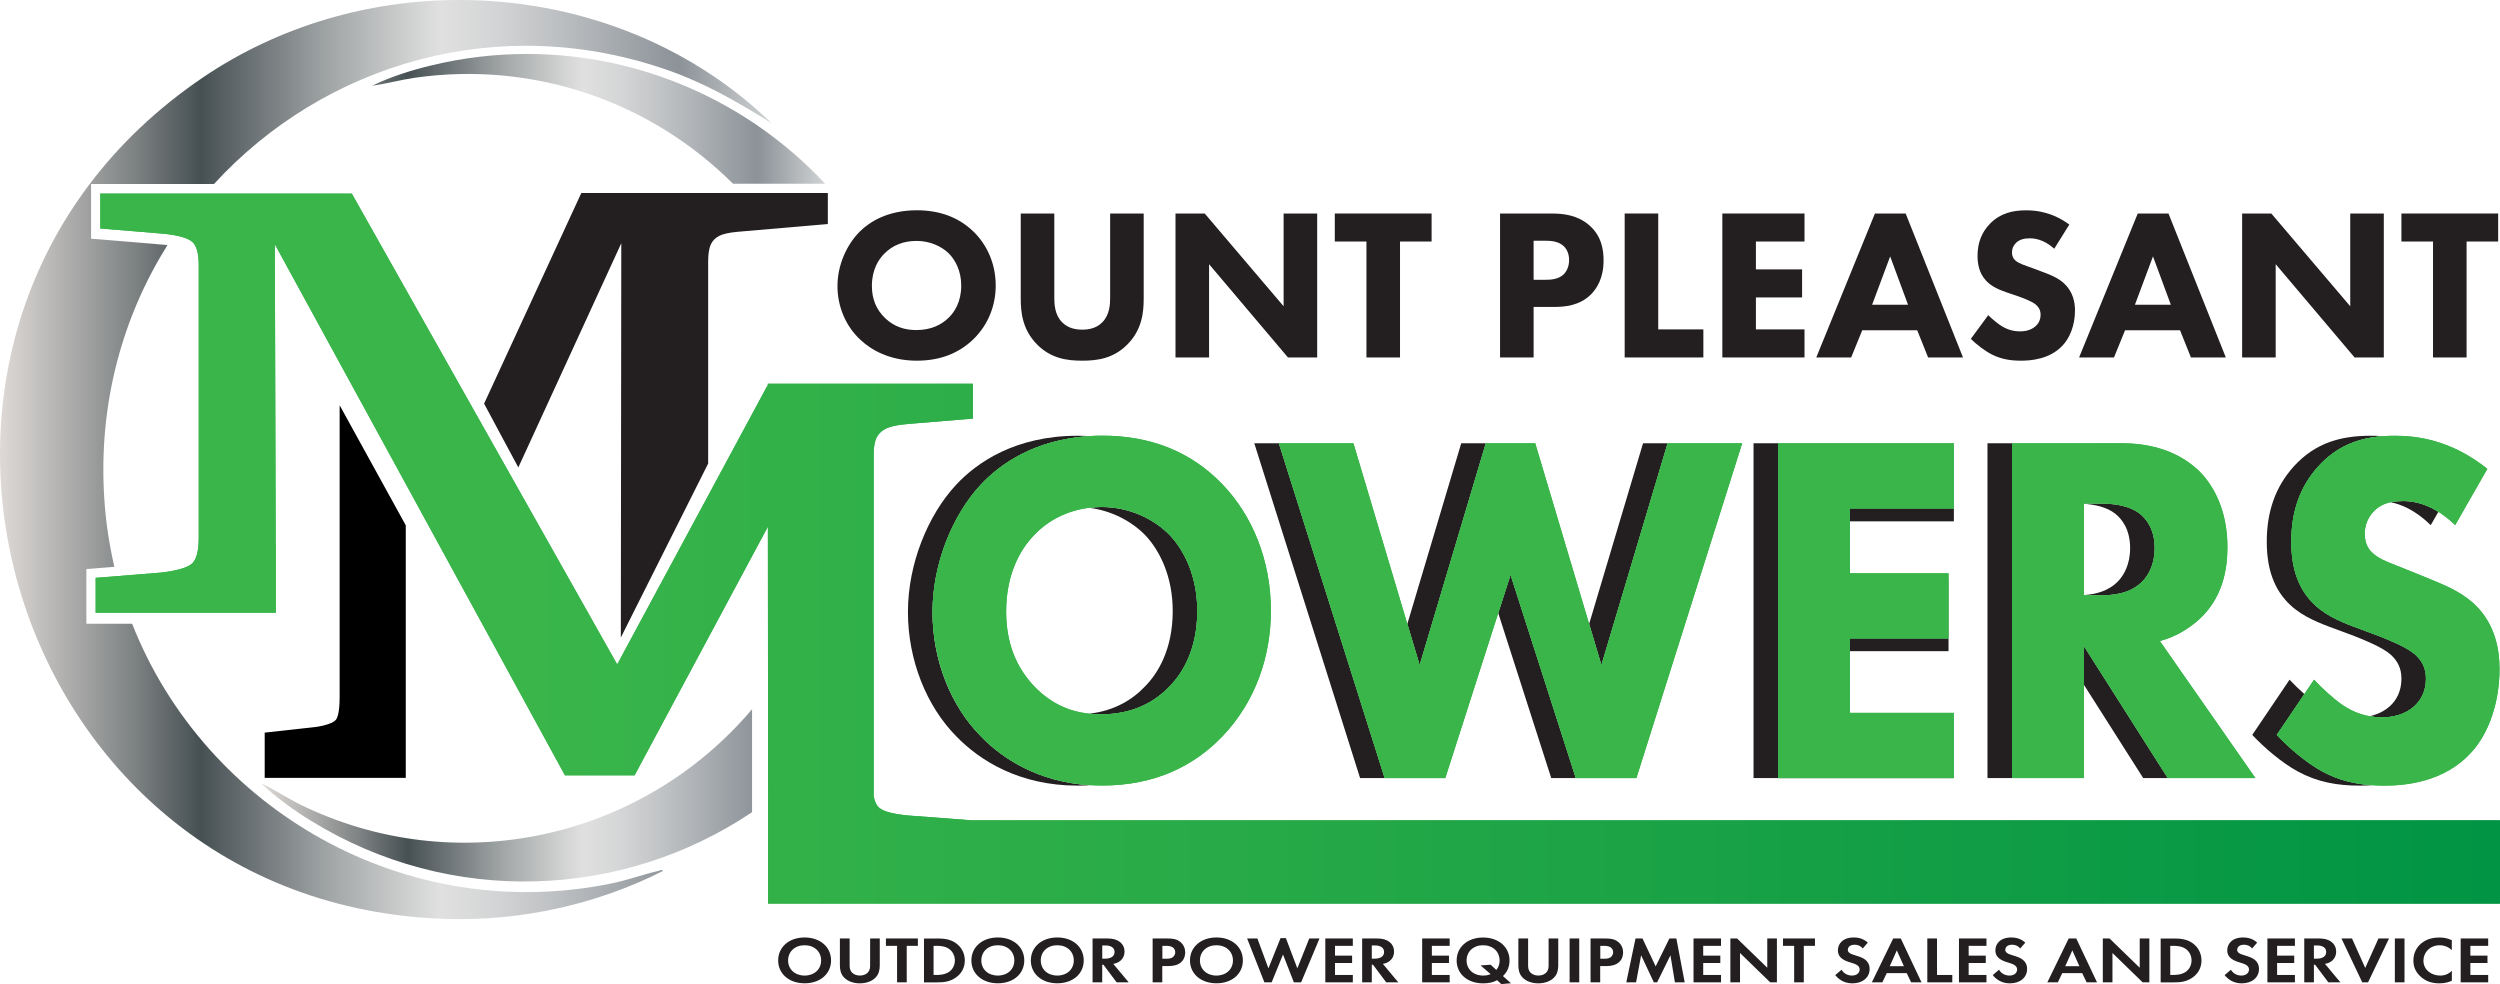 <svg xmlns="http://www.w3.org/2000/svg" xmlns:xlink="http://www.w3.org/1999/xlink" id="a" viewBox="0 0 495.3 194.96"><defs><linearGradient id="b" x1="0" y1="91.05" x2="152.86" y2="91.05" gradientUnits="userSpaceOnUse"><stop offset="0" stop-color="#e5e2df"></stop><stop offset="0" stop-color="#ded9d6"></stop><stop offset=".05" stop-color="#c3c1bf"></stop><stop offset=".17" stop-color="#808485"></stop><stop offset=".26" stop-color="#465053"></stop><stop offset=".3" stop-color="#5d6568"></stop><stop offset=".43" stop-color="#a3a7a8"></stop><stop offset=".53" stop-color="#cfd0d0"></stop><stop offset=".57" stop-color="#e0e0e0"></stop><stop offset=".64" stop-color="#d4d5d6"></stop><stop offset=".75" stop-color="#b5b8bb"></stop><stop offset=".88" stop-color="#8b9298"></stop><stop offset=".91" stop-color="#9da2a7"></stop><stop offset=".99" stop-color="#cbcecf"></stop><stop offset="1" stop-color="#d1d3d4"></stop><stop offset="1" stop-color="#a7a9ac"></stop></linearGradient><linearGradient id="c" x1="18.95" y1="108.69" x2="495.3" y2="108.69" gradientUnits="userSpaceOnUse"><stop offset=".18" stop-color="#39b54a"></stop><stop offset=".52" stop-color="#24a847"></stop><stop offset="1" stop-color="#009444"></stop></linearGradient><clipPath id="d"><path d="m19.87,38.36v6.91l12.69,1.05c2.82.31,4.66.84,5.52,1.58.86.74,1.29,2.28,1.29,4.63v53.99c0,2.58-.43,4.28-1.29,5.09-.86.82-2.88,1.43-6.07,1.82l-13.06,1.05v6.91h35.69v-13.15c-.04-.56-.05-1.17-.02-1.84l-.17-58.01,57.48,105.22h13.79l26.41-49.27.05,58.68v16h343.1v-16.5H192.48l-12.6-.96c-2.92-.28-4.81-.78-5.66-1.5-.57-.47-.95-1.26-1.13-2.34v-67.65c0-1.56.21-2.73.64-3.51.43-.78,1.1-1.36,2.02-1.76.92-.39,2.36-.66,4.32-.82l12.69-1.05v-6.91h-40.65v.42h-.09l-9.45,17.54-20.29,37.66-52.58-93.28H19.87Z" style="fill:url(#c);"></path></clipPath><linearGradient id="e" y1="108.69" x2="495.3" y2="108.69" xlink:href="#c"></linearGradient><linearGradient id="f" x1="51.78" y1="92.67" x2="163.47" y2="92.67" gradientUnits="userSpaceOnUse"><stop offset="0" stop-color="#e5e2df"></stop><stop offset="0" stop-color="#ded9d6"></stop><stop offset=".05" stop-color="#c3c1bf"></stop><stop offset=".17" stop-color="#808485"></stop><stop offset=".26" stop-color="#465053"></stop><stop offset=".3" stop-color="#5d6568"></stop><stop offset=".43" stop-color="#a3a7a8"></stop><stop offset=".53" stop-color="#cfd0d0"></stop><stop offset=".57" stop-color="#e0e0e0"></stop><stop offset=".64" stop-color="#d4d5d6"></stop><stop offset=".75" stop-color="#b5b8bb"></stop><stop offset=".88" stop-color="#8b9298"></stop><stop offset=".91" stop-color="#9da2a7"></stop><stop offset=".99" stop-color="#cbcecf"></stop><stop offset="1" stop-color="#d1d3d4"></stop><stop offset="1" stop-color="#a7a9ac"></stop></linearGradient><clipPath id="g"><path d="m215.74,141.39c-3.87-.43-7.48-1.96-10.77-5.34-3.79-3.98-5.63-8.85-5.63-14.92,0-7.36,2.77-12.23,5.45-15.02,2.8-3.02,6.66-4.97,11.01-5.51.81-.1,1.63-.16,2.47-.16,5.63,0,10.53,2.49,13.57,5.67,2.77,2.98,5.36,8.06,5.36,14.92,0,7.66-2.95,12.33-5.36,14.82-2.95,3.18-7.39,5.67-13.67,5.67-.82,0-1.64-.04-2.44-.13m.17-54.99c-10.85.65-17.77,5.5-21.64,9.67-5.54,5.97-9.51,15.61-9.51,25.16s3.69,18.7,9.6,24.66c4.29,4.43,11.36,9.03,21.59,9.66.79.05,1.59.08,2.42.08,10.34,0,18.1-3.78,23.83-9.75,6.65-6.96,9.6-16.01,9.6-24.86,0-10.24-3.79-18.99-9.6-25.06-6.19-6.46-14.22-9.65-23.83-9.65-.84,0-1.66.03-2.46.08" style="fill:#39b54a;"></path></clipPath><clipPath id="h"><polygon points="340.3 87.82 330.39 87.82 317.27 131.78 314.84 123.62 304.16 87.82 299.29 87.82 294.37 87.82 281.26 131.78 278.82 123.62 268.14 87.82 263.28 87.82 253.37 87.82 274.33 154.16 281.47 154.16 286.34 154.16 296.83 121.46 299.27 113.88 312.2 154.16 319.33 154.16 324.2 154.16 345.16 87.82 340.3 87.82" style="fill:#39b54a;"></polygon></clipPath><clipPath id="i"><path d="m412.86,117.9v-18.15h3.32c1.85,0,5.54.2,7.85,2.09,1.2.99,2.86,2.98,2.86,6.76,0,3.28-1.29,5.37-2.31,6.46-2.4,2.59-5.91,2.89-8.5,2.89h-3.23v-.05Zm2.52-30.08h-16.74v66.33h14.22v-26.16l16.62,26.16h17.36l-18.93-27.15c3.42-.89,6.46-2.88,8.59-5.07,3.97-4.18,4.8-9.35,4.8-13.53,0-7.36-2.77-12.13-5.36-14.82-2.95-2.98-7.85-5.77-15.7-5.77h-4.87Z" style="fill:#39b54a;"></path></clipPath><clipPath id="j"><path d="m472.07,86.42c-4.75.36-9.06,1.9-12.77,5.97-3.69,4.08-5.36,9.05-5.36,14.92,0,3.18.46,7.86,3.69,11.54,2.4,2.78,5.73,4.18,8.59,5.27l5.08,1.89c1.76.7,5.54,2.19,7.2,3.68,1.29,1.19,2.12,2.59,2.12,4.77,0,2.48-1.02,4.28-2.22,5.37-2.03,1.89-4.62,2.29-6.46,2.29-.87,0-1.71-.08-2.52-.23-1.85-.34-3.57-1.05-5.23-2.16-1.66-1.09-4.16-3.38-5.73-5.07l-1.93,2.86-5.46,8.08c2.31,2.49,5.91,5.57,9.05,7.26,3.16,1.7,6.33,2.47,9.8,2.7.78.05,1.58.09,2.39.09,4.06,0,12.01-.6,17.45-6.76,3.23-3.58,5.45-9.55,5.45-16.41,0-3.88-.92-8.65-4.53-12.33-2.4-2.49-5.73-3.98-8.4-5.07l-4.62-1.89c-4.16-1.69-6.28-2.29-7.76-3.78-.92-.89-1.39-2.09-1.39-3.68,0-1.69.65-3.18,1.57-4.18,1-1.19,2.26-1.77,3.53-2.05.85-.18,1.69-.24,2.47-.24,1.31,0,3.86.17,6.99,2.12,1.06.66,2.18,1.52,3.35,2.65l6.37-11.14c-7.2-5.77-14.04-6.56-18.29-6.56-.84,0-1.66.03-2.47.09" style="fill:#39b54a;"></path></clipPath><clipPath id="k"><polygon points="382.22 87.82 352.27 87.82 352.27 88.97 352.27 154.16 382.22 154.16 387 154.16 387.09 154.16 387.09 141.23 382.22 141.23 366.5 141.23 366.5 127.71 366.5 126.51 381.21 126.51 381.56 126.51 385.98 126.51 386.04 126.51 386.04 113.58 381.21 113.58 366.5 113.58 366.5 101.92 366.5 100.75 382.22 100.75 382.6 100.75 387 100.75 387.09 100.75 387.09 87.82 382.22 87.82" style="fill:#39b54a;"></polygon></clipPath></defs><path d="m40.27,15.3C-33.06,64.89.12,179.48,88.52,182.06c14.76.43,29.7-2.86,42.82-9.5-.13-.4-.7-.06-.97,0-2.96.67-5.88,1.77-8.92,2.4-41.06,8.58-80.84-14.64-95.27-51.38h-9.07v-10.84l5.55-.45c-1.03-4.42-1.72-8.98-2.01-13.67-1.18-18.71,3.63-35.86,12.52-50.05-.2-.03-.41-.05-.62-.08l-14.51-1.2v-10.84h24.36C64.05,12.81,98.79,1.92,132.9,14.11c7.16,2.56,13.56,6.29,19.97,10.3C136.11,8.19,113.6,0,91.01,0c-17.79,0-35.62,5.08-50.74,15.3" style="fill:url(#b);"></path><g><path d="m19.87,38.36v6.91l12.69,1.05c2.82.31,4.66.84,5.52,1.58.86.74,1.29,2.28,1.29,4.63v53.99c0,2.58-.43,4.28-1.29,5.09-.86.82-2.88,1.43-6.07,1.82l-13.06,1.05v6.91h35.69v-13.15c-.04-.56-.05-1.17-.02-1.84l-.17-58.01,57.48,105.22h13.79l26.41-49.27.05,58.68v16h343.1v-16.5H192.48l-12.6-.96c-2.92-.28-4.81-.78-5.66-1.5-.57-.47-.95-1.26-1.13-2.34v-67.65c0-1.56.21-2.73.64-3.51.43-.78,1.1-1.36,2.02-1.76.92-.39,2.36-.66,4.32-.82l12.69-1.05v-6.91h-40.65v.42h-.09l-9.45,17.54-20.29,37.66-52.58-93.28H19.87Z" style="fill:url(#c);"></path><g style="clip-path:url(#d);"><rect x="18.95" y="38.36" width="476.34" height="140.66" style="fill:url(#e);"></rect></g></g><path d="m192.78,45.8c2.72,2.61,4.49,6.37,4.49,10.78,0,3.81-1.38,7.7-4.49,10.69-2.68,2.57-6.3,4.19-11.14,4.19-5.4,0-9.07-2.14-11.23-4.19-2.76-2.57-4.49-6.41-4.49-10.6s1.86-8.25,4.45-10.82c1.94-1.92,5.53-4.19,11.27-4.19,4.49,0,8.25,1.37,11.14,4.15m-17.49,4.36c-1.25,1.2-2.55,3.29-2.55,6.46,0,2.61.86,4.7,2.63,6.41,1.86,1.75,3.93,2.35,6.18,2.35,2.94,0,5.01-1.07,6.39-2.44,1.12-1.07,2.5-3.08,2.5-6.37,0-2.95-1.21-5.13-2.5-6.41-1.43-1.37-3.71-2.44-6.35-2.44s-4.75.9-6.3,2.44" style="fill:#231f20;"></path><path d="m226.59,59.19c0,2.74-.35,6.12-3.2,9.02-2.76,2.82-5.96,3.25-8.98,3.25s-6.22-.43-8.98-3.25c-2.85-2.91-3.2-6.29-3.2-9.02v-16.89h6.65v16.72c0,1.24.09,3.33,1.51,4.79,1.17,1.24,2.76,1.5,4.02,1.5s2.85-.26,4.02-1.5c1.42-1.45,1.51-3.55,1.51-4.79v-16.72h6.65v16.89Z" style="fill:#231f20;"></path><polygon points="232.89 70.82 232.89 42.3 238.68 42.3 254.31 60.68 254.31 42.3 260.96 42.3 260.96 70.82 255.17 70.82 239.54 52.34 239.54 70.82 232.89 70.82" style="fill:#231f20;"></polygon><polygon points="277.37 47.85 277.37 70.82 270.72 70.82 270.72 47.85 264.45 47.85 264.45 42.3 283.63 42.3 283.63 47.85 277.37 47.85" style="fill:#231f20;"></polygon><path d="m307.33,42.3c2.51,0,5.27.34,7.56,2.35,2.46,2.14,2.81,4.96,2.81,6.93,0,3.59-1.38,5.6-2.46,6.71-2.29,2.31-5.31,2.52-7.34,2.52h-4.06v10.01h-6.65v-28.52h10.15Zm-3.5,13.13h2.38c.91,0,2.5-.04,3.58-1.07.6-.6,1.08-1.58,1.08-2.82s-.43-2.18-1.08-2.78c-.99-.94-2.42-1.07-3.71-1.07h-2.24v7.74Z" style="fill:#231f20;"></path><polygon points="328.53 42.3 328.53 65.26 337.47 65.26 337.47 70.82 321.88 70.82 321.88 42.3 328.53 42.3" style="fill:#231f20;"></polygon><polygon points="357.51 47.85 347.88 47.85 347.88 53.37 357.03 53.37 357.03 58.93 347.88 58.93 347.88 65.26 357.51 65.26 357.51 70.82 341.23 70.82 341.23 42.3 357.51 42.3 357.51 47.85" style="fill:#231f20;"></polygon><path d="m379.83,65.43h-10.88l-2.2,5.39h-6.91l11.62-28.52h6.09l11.36,28.52h-6.91l-2.16-5.39Zm-1.81-5.05l-3.54-9.58-3.58,9.58h7.12Z" style="fill:#231f20;"></path><path d="m406.99,49.27c-2.16-1.92-4.02-2.05-4.84-2.05-.91,0-2.03.13-2.81.98-.43.43-.73,1.07-.73,1.8,0,.68.22,1.2.65,1.58.69.64,1.68.9,3.63,1.62l2.16.81c1.25.47,2.81,1.11,3.93,2.18,1.68,1.58,2.12,3.63,2.12,5.3,0,2.95-1.04,5.52-2.55,7.06-2.55,2.65-6.26,2.91-8.16,2.91-2.07,0-3.89-.3-5.7-1.2-1.47-.73-3.15-2.05-4.23-3.12l3.45-4.7c.73.73,1.9,1.71,2.68,2.18,1.12.68,2.29,1.03,3.63,1.03.86,0,2.07-.17,3.02-.98.56-.47,1.04-1.24,1.04-2.31,0-.94-.39-1.54-.99-2.05-.78-.64-2.55-1.28-3.37-1.58l-2.38-.81c-1.34-.47-2.89-1.07-4.02-2.27-1.51-1.58-1.73-3.59-1.73-4.96,0-2.52.78-4.66,2.51-6.41,2.03-2.05,4.45-2.61,7.12-2.61,1.99,0,5.18.34,8.55,2.82l-2.98,4.79Z" style="fill:#231f20;"></path><path d="m431.9,65.43h-10.88l-2.2,5.39h-6.91l11.62-28.52h6.09l11.36,28.52h-6.91l-2.16-5.39Zm-1.81-5.05l-3.54-9.58-3.58,9.58h7.12Z" style="fill:#231f20;"></path><polygon points="444.21 70.82 444.21 42.3 449.99 42.3 465.63 60.68 465.63 42.3 472.28 42.3 472.28 70.82 466.49 70.82 450.86 52.34 450.86 70.82 444.21 70.82" style="fill:#231f20;"></polygon><polygon points="488.68 47.85 488.68 70.82 482.03 70.82 482.03 47.85 475.77 47.85 475.77 42.3 494.94 42.3 494.94 47.85 488.68 47.85" style="fill:#231f20;"></polygon><path d="m67.29,80.31v57.77c0,3.08-.45,4.14-.72,4.49-.25.34-1.08.97-3.72,1.42l-10.41,1.16v8.96h27.95v-50.03l-13.09-23.77Z"></path><path d="m85.46,12.96c6.33-1.53,12.69-2.27,18.96-2.27,22.5,0,43.91,9.47,59.05,25.71h-18.25c-16.12-16.08-39.23-24.41-63.06-20.99-2.83.41-5.6,1.19-8.43,1.57,3.64-1.77,7.78-3.07,11.72-4.02m-26.15,146.34c-2.56-1.27-4.93-2.89-7.53-4.1,2.92,2.81,6.45,5.33,9.9,7.45,27.57,16.98,61.66,15.51,87.33-1.74v-20.4c-21.92,25.89-58.85,34.02-89.7,18.8" style="fill:url(#f);"></path><path d="m163.99,38.24h-48.82l-19.26,41.73,6.78,12.64,20.4-44.42-.09,78.12,17.3-34.47v-40.02c0-1.51.18-2.64.53-3.4.35-.75.91-1.32,1.68-1.7.76-.38,1.95-.64,3.58-.79l17.92-1.55v-6.15Z" style="fill:#231f20;"></path><path d="m184.75,121.24c0-9.55,3.97-19.19,9.51-25.16,3.87-4.17,10.79-9.02,21.64-9.67-.79-.05-1.59-.08-2.41-.08-12.28,0-19.95,5.27-24.1,9.75-5.54,5.97-9.51,15.61-9.51,25.16s3.69,18.7,9.6,24.66c4.62,4.77,12.47,9.75,24.01,9.75.83,0,1.64-.03,2.44-.08-10.22-.64-17.3-5.23-21.59-9.67-5.91-5.97-9.6-14.92-9.6-24.66" style="fill:#231f20;"></path><path d="m232.34,121.04c0,7.66-2.96,12.33-5.36,14.82-2.56,2.76-6.23,4.99-11.24,5.54.8.09,1.61.13,2.44.13,6.28,0,10.71-2.49,13.67-5.67,2.4-2.49,5.36-7.16,5.36-14.82,0-6.86-2.58-11.93-5.36-14.92-3.05-3.18-7.94-5.67-13.58-5.67-.84,0-1.66.06-2.47.16,4.61.58,8.57,2.79,11.18,5.51,2.77,2.98,5.36,8.06,5.36,14.92" style="fill:#231f20;"></path><polygon points="330.39 87.82 325.52 87.82 314.84 123.62 317.27 131.78 330.39 87.82" style="fill:#231f20;"></polygon><polygon points="294.37 87.82 289.5 87.82 278.82 123.62 281.26 131.78 294.37 87.82" style="fill:#231f20;"></polygon><polygon points="248.5 87.82 269.46 154.15 274.33 154.15 253.37 87.82 248.5 87.82" style="fill:#231f20;"></polygon><polygon points="296.83 121.46 307.33 154.15 312.2 154.15 299.27 113.88 296.83 121.46" style="fill:#231f20;"></polygon><rect x="347.41" y="87.82" width="4.87" height="66.33" style="fill:#231f20;"></rect><path d="m426.89,108.61c0-3.78-1.66-5.77-2.86-6.76-2.31-1.89-6-2.09-7.85-2.09h-3.32v.05c1.94.13,4.53.58,6.3,2.04,1.2.99,2.86,2.98,2.86,6.76,0,3.28-1.29,5.37-2.31,6.46-1.92,2.07-4.56,2.67-6.86,2.83v.05h3.23c2.59,0,6.1-.3,8.5-2.88,1.02-1.09,2.31-3.18,2.31-6.46" style="fill:#231f20;"></path><polygon points="412.86 135.66 424.61 154.15 429.48 154.15 412.86 128 412.86 135.66" style="fill:#231f20;"></polygon><rect x="393.76" y="87.82" width="4.87" height="66.33" style="fill:#231f20;"></rect><path d="m478.42,139.83c1.2-1.09,2.22-2.88,2.22-5.37,0-2.19-.83-3.58-2.12-4.77-1.66-1.49-5.45-2.98-7.2-3.68l-5.08-1.89c-2.86-1.09-6.19-2.49-8.59-5.27-3.23-3.68-3.69-8.35-3.69-11.54,0-5.87,1.66-10.84,5.36-14.92,3.71-4.08,8.02-5.61,12.77-5.97-.87-.07-1.67-.09-2.4-.09-5.72,0-10.9,1.29-15.24,6.07-3.69,4.08-5.36,9.05-5.36,14.92,0,3.18.46,7.86,3.69,11.54,2.4,2.78,5.73,4.18,8.59,5.27l5.08,1.89c1.76.7,5.54,2.19,7.2,3.68,1.29,1.19,2.12,2.59,2.12,4.77,0,2.49-1.02,4.28-2.22,5.37-1.26,1.17-2.74,1.77-4.12,2.06.81.15,1.65.23,2.52.23,1.85,0,4.43-.4,6.47-2.29" style="fill:#231f20;"></path><path d="m451.09,145.6l5.46-8.08c-1.07-.95-2.13-1.98-2.94-2.86l-7.39,10.94c2.31,2.49,5.91,5.57,9.05,7.26,3.88,2.09,7.76,2.79,12.19,2.79.72,0,1.55-.02,2.48-.09-3.46-.23-6.63-1-9.8-2.7-3.14-1.69-6.74-4.77-9.05-7.26" style="fill:#231f20;"></path><path d="m473.64,99.5c2.04.41,4.85,1.53,7.94,4.54l1.52-2.65c-3.13-1.95-5.68-2.12-6.99-2.12-.78,0-1.62.05-2.47.24" style="fill:#231f20;"></path><g><path d="m215.74,141.39c-3.87-.43-7.48-1.96-10.77-5.34-3.79-3.98-5.63-8.85-5.63-14.92,0-7.36,2.77-12.23,5.45-15.02,2.8-3.02,6.66-4.97,11.01-5.51.81-.1,1.63-.16,2.47-.16,5.63,0,10.53,2.49,13.57,5.67,2.77,2.98,5.36,8.06,5.36,14.92,0,7.66-2.95,12.33-5.36,14.82-2.95,3.18-7.39,5.67-13.67,5.67-.82,0-1.64-.04-2.44-.13m.17-54.99c-10.85.65-17.77,5.5-21.64,9.67-5.54,5.97-9.51,15.61-9.51,25.16s3.69,18.7,9.6,24.66c4.29,4.43,11.36,9.03,21.59,9.66.79.05,1.59.08,2.42.08,10.34,0,18.1-3.78,23.83-9.75,6.65-6.96,9.6-16.01,9.6-24.86,0-10.24-3.79-18.99-9.6-25.06-6.19-6.46-14.22-9.65-23.83-9.65-.84,0-1.66.03-2.46.08" style="fill:#39b54a;"></path><g style="clip-path:url(#g);"><rect x="184.75" y="86.33" width="67.05" height="69.32" style="fill:#39b54a;"></rect></g></g><g><polygon points="340.3 87.82 330.39 87.82 317.27 131.78 314.84 123.62 304.16 87.82 299.29 87.82 294.37 87.82 281.26 131.78 278.82 123.62 268.14 87.82 263.28 87.82 253.37 87.82 274.33 154.16 281.47 154.16 286.34 154.16 296.83 121.46 299.27 113.88 312.2 154.16 319.33 154.16 324.2 154.16 345.16 87.82 340.3 87.82" style="fill:#39b54a;"></polygon><g style="clip-path:url(#h);"><rect x="253.37" y="87.82" width="91.8" height="66.33" style="fill:#39b54a;"></rect></g></g><polygon points="366.43 114.76 366.43 101.92 366.5 101.92 366.5 100.75 382.22 100.75 387 100.75 387 88.97 352.27 88.97 352.27 154.16 382.22 154.16 387 154.16 387 142.45 366.43 142.45 366.43 127.71 366.5 127.71 366.5 126.51 381.21 126.51 385.98 126.51 385.98 114.76 366.43 114.76" style="fill:#231f20;"></polygon><g><path d="m412.86,117.9v-18.15h3.32c1.85,0,5.54.2,7.85,2.09,1.2.99,2.86,2.98,2.86,6.76,0,3.28-1.29,5.37-2.31,6.46-2.4,2.59-5.91,2.89-8.5,2.89h-3.23v-.05Zm2.52-30.08h-16.74v66.33h14.22v-26.16l16.62,26.16h17.36l-18.93-27.15c3.42-.89,6.46-2.88,8.59-5.07,3.97-4.18,4.8-9.35,4.8-13.53,0-7.36-2.77-12.13-5.36-14.82-2.95-2.98-7.85-5.77-15.7-5.77h-4.87Z" style="fill:#39b54a;"></path><g style="clip-path:url(#i);"><rect x="398.63" y="87.82" width="48.21" height="66.33" style="fill:#39b54a;"></rect></g></g><g><path d="m472.07,86.42c-4.75.36-9.06,1.9-12.77,5.97-3.69,4.08-5.36,9.05-5.36,14.92,0,3.18.46,7.86,3.69,11.54,2.4,2.78,5.73,4.18,8.59,5.27l5.08,1.89c1.76.7,5.54,2.19,7.2,3.68,1.29,1.19,2.12,2.59,2.12,4.77,0,2.48-1.02,4.28-2.22,5.37-2.03,1.89-4.62,2.29-6.46,2.29-.87,0-1.71-.08-2.52-.23-1.85-.34-3.57-1.05-5.23-2.16-1.66-1.09-4.16-3.38-5.73-5.07l-1.93,2.86-5.46,8.08c2.31,2.49,5.91,5.57,9.05,7.26,3.16,1.7,6.33,2.47,9.8,2.7.78.05,1.58.09,2.39.09,4.06,0,12.01-.6,17.45-6.76,3.23-3.58,5.45-9.55,5.45-16.41,0-3.88-.92-8.65-4.53-12.33-2.4-2.49-5.73-3.98-8.4-5.07l-4.62-1.89c-4.16-1.69-6.28-2.29-7.76-3.78-.92-.89-1.39-2.09-1.39-3.68,0-1.69.65-3.18,1.57-4.18,1-1.19,2.26-1.77,3.53-2.05.85-.18,1.69-.24,2.47-.24,1.31,0,3.86.17,6.99,2.12,1.06.66,2.18,1.52,3.35,2.65l6.37-11.14c-7.2-5.77-14.04-6.56-18.29-6.56-.84,0-1.66.03-2.47.09" style="fill:#39b54a;"></path><g style="clip-path:url(#j);"><rect x="451.09" y="86.33" width="44.14" height="69.32" style="fill:#39b54a;"></rect></g></g><g><path d="m164.65,190.28c0,2.65-2.15,4.53-5.24,4.53s-5.24-1.89-5.24-4.53,2.15-4.55,5.24-4.55,5.24,1.9,5.24,4.55Zm-1.97,0c0-1.76-1.35-3.01-3.27-3.01s-3.27,1.25-3.27,3.01,1.35,3,3.27,3,3.27-1.24,3.27-3Z" style="fill:#231f20;"></path><path d="m168.33,185.93v5.46c0,.66.25,1.07.47,1.29.28.3.8.6,1.56.6s1.28-.3,1.56-.6c.22-.22.47-.63.47-1.29v-5.46h1.91v5.32c0,.82-.15,1.65-.74,2.32-.71.82-1.94,1.25-3.21,1.25s-2.5-.43-3.21-1.25c-.59-.66-.74-1.5-.74-2.32v-5.32h1.91Z" style="fill:#231f20;"></path><path d="m179.64,187.39v7.23h-1.91v-7.23h-2.21v-1.46h6.33v1.46h-2.21Z" style="fill:#231f20;"></path><path d="m185.62,185.93c1.37,0,2.56.13,3.65.85,1.19.79,1.88,2.06,1.88,3.51s-.68,2.7-1.97,3.51c-1.15.72-2.22.83-3.59.83h-2.53v-8.69h2.56Zm-.65,7.23h.59c.49,0,1.55-.03,2.4-.57.78-.5,1.22-1.38,1.22-2.31s-.43-1.8-1.21-2.32c-.79-.52-1.77-.57-2.42-.57h-.59v5.77Z" style="fill:#231f20;"></path><path d="m202.93,190.28c0,2.65-2.15,4.53-5.24,4.53s-5.24-1.89-5.24-4.53,2.15-4.55,5.24-4.55,5.24,1.9,5.24,4.55Zm-1.97,0c0-1.76-1.35-3.01-3.27-3.01s-3.27,1.25-3.27,3.01,1.35,3,3.27,3,3.27-1.24,3.27-3Z" style="fill:#231f20;"></path><path d="m214.71,190.28c0,2.65-2.15,4.53-5.24,4.53s-5.24-1.89-5.24-4.53,2.15-4.55,5.24-4.55,5.24,1.9,5.24,4.55Zm-1.97,0c0-1.76-1.35-3.01-3.27-3.01s-3.27,1.25-3.27,3.01,1.35,3,3.27,3,3.27-1.24,3.27-3Z" style="fill:#231f20;"></path><path d="m219.32,185.93c1.35,0,2.05.31,2.5.65.75.56.97,1.3.97,1.95,0,.85-.38,1.59-1.15,2.05-.25.16-.6.3-1.08.38l3.06,3.66h-2.39l-2.62-3.49h-.24v3.49h-1.91v-8.69h2.84Zm-.93,4h.54c.37,0,1.88-.04,1.88-1.32s-1.5-1.3-1.86-1.3h-.57v2.62Z" style="fill:#231f20;"></path><path d="m231.22,185.93c1.1,0,1.87.1,2.59.66.79.63,1,1.47,1,2.1,0,.34-.06,1.28-.81,1.94-.54.48-1.35.77-2.49.77h-1.24v3.22h-1.91v-8.69h2.86Zm-.94,4.01h.78c.37,0,.84,0,1.25-.27.35-.25.53-.64.53-1.02,0-.48-.26-.81-.54-.99-.4-.25-.9-.27-1.35-.27h-.66v2.55Z" style="fill:#231f20;"></path><path d="m246.24,190.28c0,2.65-2.15,4.53-5.24,4.53s-5.24-1.89-5.24-4.53,2.15-4.55,5.24-4.55,5.24,1.9,5.24,4.55Zm-1.97,0c0-1.76-1.35-3.01-3.27-3.01s-3.27,1.25-3.27,3.01,1.35,3,3.27,3,3.27-1.24,3.27-3Z" style="fill:#231f20;"></path><path d="m251.94,194.62h-1.44l-3.42-8.69h2.03l2.19,5.92,2.4-5.99h1.06l2.27,5.99,2.36-5.92h2.03l-3.64,8.69h-1.44l-2.15-5.51-2.25,5.51Z" style="fill:#231f20;"></path><path d="m268.02,187.39h-3.53v1.94h3.39v1.46h-3.39v2.37h3.53v1.46h-5.45v-8.69h5.45v1.46Z" style="fill:#231f20;"></path><path d="m272.72,185.93c1.35,0,2.05.31,2.5.65.75.56.97,1.3.97,1.95,0,.85-.38,1.59-1.15,2.05-.25.16-.6.3-1.07.38l3.06,3.66h-2.39l-2.62-3.49h-.24v3.49h-1.91v-8.69h2.84Zm-.93,4h.54c.37,0,1.88-.04,1.88-1.32s-1.5-1.3-1.86-1.3h-.57v2.62Z" style="fill:#231f20;"></path><path d="m287.21,187.39h-3.53v1.94h3.39v1.46h-3.39v2.37h3.53v1.46h-5.45v-8.69h5.45v1.46Z" style="fill:#231f20;"></path><path d="m296.63,194.19c-.87.46-1.71.63-2.8.63-3.09,0-5.24-1.88-5.24-4.53s2.15-4.55,5.24-4.55,5.24,1.9,5.24,4.55c0,1.63-.77,2.57-1.3,3.09l1.59,1.42-1.93.17-.81-.77Zm-.18-2.03c.31-.36.65-.91.65-1.88,0-1.76-1.36-3.01-3.27-3.01s-3.27,1.25-3.27,3.01,1.34,3,3.31,3c.66,0,1.1-.13,1.46-.29l-2-1.72,1.99-.14,1.13,1.03Z" style="fill:#231f20;"></path><path d="m302.75,185.93v5.46c0,.66.25,1.07.47,1.29.28.3.79.6,1.56.6s1.28-.3,1.56-.6c.22-.22.47-.63.47-1.29v-5.46h1.91v5.32c0,.82-.15,1.65-.74,2.32-.71.82-1.94,1.25-3.21,1.25s-2.5-.43-3.21-1.25c-.59-.66-.74-1.5-.74-2.32v-5.32h1.91Z" style="fill:#231f20;"></path><path d="m312.88,185.93v8.69h-1.91v-8.69h1.91Z" style="fill:#231f20;"></path><path d="m317.98,185.93c1.1,0,1.87.1,2.59.66.79.63,1,1.47,1,2.1,0,.34-.06,1.28-.81,1.94-.54.48-1.35.77-2.49.77h-1.24v3.22h-1.91v-8.69h2.86Zm-.94,4.01h.78c.37,0,.84,0,1.25-.27.35-.25.53-.64.53-1.02,0-.48-.27-.81-.54-.99-.4-.25-.9-.27-1.35-.27h-.66v2.55Z" style="fill:#231f20;"></path><path d="m324.03,185.93h1.38l2.61,5.53,2.72-5.53h1.38l1.65,8.69h-1.94l-.88-5.36-2.64,5.36h-.65l-2.52-5.36-1,5.36h-1.94l1.83-8.69Z" style="fill:#231f20;"></path><path d="m340.97,187.39h-3.53v1.94h3.39v1.46h-3.39v2.37h3.53v1.46h-5.45v-8.69h5.45v1.46Z" style="fill:#231f20;"></path><path d="m342.82,194.62v-8.69h1.33l5.98,5.8v-5.8h1.91v8.69h-1.33l-5.98-5.81v5.81h-1.91Z" style="fill:#231f20;"></path><path d="m357.37,187.39v7.23h-1.91v-7.23h-2.21v-1.46h6.33v1.46h-2.21Z" style="fill:#231f20;"></path><path d="m369.05,187.91c-.57-.68-1.25-.74-1.61-.74-1.03,0-1.35.57-1.35,1.02,0,.21.07.4.31.59.24.2.56.3,1.18.5.77.23,1.49.47,1.99.87.44.35.84.94.84,1.82,0,1.69-1.38,2.85-3.42,2.85-1.81,0-2.87-.98-3.39-1.64l1.25-1.06c.47.85,1.37,1.16,2.06,1.16.87,0,1.52-.47,1.52-1.2,0-.31-.12-.56-.38-.78-.37-.3-.96-.47-1.52-.64-.52-.16-1.13-.36-1.63-.76-.32-.25-.78-.73-.78-1.62,0-1.28.97-2.55,3.15-2.55.62,0,1.78.1,2.78,1.02l-1,1.16Z" style="fill:#231f20;"></path><path d="m377.76,192.8h-3.96l-.87,1.82h-2.08l4.23-8.69h1.5l4.11,8.69h-2.06l-.87-1.82Zm-.56-1.38l-1.4-3.13-1.4,3.13h2.8Z" style="fill:#231f20;"></path><path d="m383.76,185.93v7.23h3.03v1.46h-4.95v-8.69h1.91Z" style="fill:#231f20;"></path><path d="m393.56,187.39h-3.53v1.94h3.39v1.46h-3.39v2.37h3.53v1.46h-5.45v-8.69h5.45v1.46Z" style="fill:#231f20;"></path><path d="m400.25,187.91c-.57-.68-1.25-.74-1.61-.74-1.03,0-1.35.57-1.35,1.02,0,.21.07.4.31.59.24.2.56.3,1.18.5.77.23,1.49.47,1.99.87.44.35.84.94.84,1.82,0,1.69-1.38,2.85-3.42,2.85-1.81,0-2.87-.98-3.39-1.64l1.25-1.06c.47.85,1.37,1.16,2.06,1.16.87,0,1.52-.47,1.52-1.2,0-.31-.12-.56-.38-.78-.37-.3-.96-.47-1.52-.64-.52-.16-1.13-.36-1.63-.76-.32-.25-.78-.73-.78-1.62,0-1.28.97-2.55,3.15-2.55.62,0,1.78.1,2.78,1.02l-1,1.16Z" style="fill:#231f20;"></path><path d="m412.53,192.8h-3.96l-.87,1.82h-2.08l4.23-8.69h1.5l4.11,8.69h-2.06l-.87-1.82Zm-.56-1.38l-1.4-3.13-1.4,3.13h2.8Z" style="fill:#231f20;"></path><path d="m416.61,194.62v-8.69h1.33l5.98,5.8v-5.8h1.91v8.69h-1.33l-5.98-5.81v5.81h-1.91Z" style="fill:#231f20;"></path><path d="m430.63,185.93c1.37,0,2.56.13,3.65.85,1.19.79,1.88,2.06,1.88,3.51s-.68,2.7-1.97,3.51c-1.15.72-2.22.83-3.59.83h-2.53v-8.69h2.56Zm-.65,7.23h.59c.49,0,1.55-.03,2.4-.57.78-.5,1.22-1.38,1.22-2.31s-.43-1.8-1.21-2.32c-.79-.52-1.77-.57-2.42-.57h-.59v5.77Z" style="fill:#231f20;"></path><path d="m446.19,187.91c-.57-.68-1.25-.74-1.61-.74-1.03,0-1.35.57-1.35,1.02,0,.21.07.4.31.59.24.2.56.3,1.18.5.77.23,1.49.47,1.99.87.44.35.84.94.84,1.82,0,1.69-1.38,2.85-3.42,2.85-1.81,0-2.87-.98-3.39-1.64l1.25-1.06c.47.85,1.37,1.16,2.06,1.16.87,0,1.52-.47,1.52-1.2,0-.31-.12-.56-.38-.78-.37-.3-.96-.47-1.52-.64-.52-.16-1.13-.36-1.63-.76-.32-.25-.78-.73-.78-1.62,0-1.28.97-2.55,3.15-2.55.62,0,1.78.1,2.78,1.02l-1,1.16Z" style="fill:#231f20;"></path><path d="m454.67,187.39h-3.53v1.94h3.39v1.46h-3.39v2.37h3.53v1.46h-5.45v-8.69h5.45v1.46Z" style="fill:#231f20;"></path><path d="m459.37,185.93c1.35,0,2.05.31,2.5.65.75.56.97,1.3.97,1.95,0,.85-.38,1.59-1.15,2.05-.25.16-.6.3-1.07.38l3.06,3.66h-2.39l-2.62-3.49h-.24v3.49h-1.91v-8.69h2.84Zm-.93,4h.54c.37,0,1.88-.04,1.88-1.32s-1.5-1.3-1.86-1.3h-.57v2.62Z" style="fill:#231f20;"></path><path d="m465.98,185.93l2.62,5.84,2.62-5.84h2.09l-4.15,8.69h-1.15l-4.12-8.69h2.09Z" style="fill:#231f20;"></path><path d="m476.38,185.93v8.69h-1.91v-8.69h1.91Z" style="fill:#231f20;"></path><path d="m485.74,194.31c-.59.27-1.37.51-2.43.51-1.72,0-2.77-.52-3.59-1.21-1.13-.96-1.58-2.05-1.58-3.32,0-1.58.74-2.71,1.58-3.4.99-.82,2.21-1.15,3.61-1.15.69,0,1.52.1,2.42.53v1.98c-.9-.91-2.02-.98-2.37-.98-1.97,0-3.25,1.43-3.25,3.04,0,1.93,1.68,2.97,3.33,2.97.91,0,1.72-.35,2.3-.95v1.98Z" style="fill:#231f20;"></path><path d="m492.96,187.39h-3.53v1.94h3.39v1.46h-3.39v2.37h3.53v1.46h-5.45v-8.69h5.45v1.46Z" style="fill:#231f20;"></path></g><polygon points="387.09 100.75 387 100.75 382.6 100.75 382.22 100.75 366.5 100.75 366.5 103.29 387.1 103.29 387.1 100.75 387.09 100.75" style="fill:#231f20;"></polygon><polygon points="385.98 126.51 381.56 126.51 381.21 126.51 366.5 126.51 366.5 129.01 386.04 129.01 386.04 126.51 385.98 126.51" style="fill:#231f20;"></polygon><g><polygon points="382.22 87.82 352.27 87.82 352.27 88.97 352.27 154.16 382.22 154.16 387 154.16 387.09 154.16 387.09 141.23 382.22 141.23 366.5 141.23 366.5 127.71 366.5 126.51 381.21 126.51 381.56 126.51 385.98 126.51 386.04 126.51 386.04 113.58 381.21 113.58 366.5 113.58 366.5 101.92 366.5 100.75 382.22 100.75 382.6 100.75 387 100.75 387.09 100.75 387.09 87.82 382.22 87.82" style="fill:#39b54a;"></polygon><g style="clip-path:url(#k);"><rect x="352.27" y="87.82" width="34.82" height="66.33" style="fill:#39b54a;"></rect></g></g></svg>